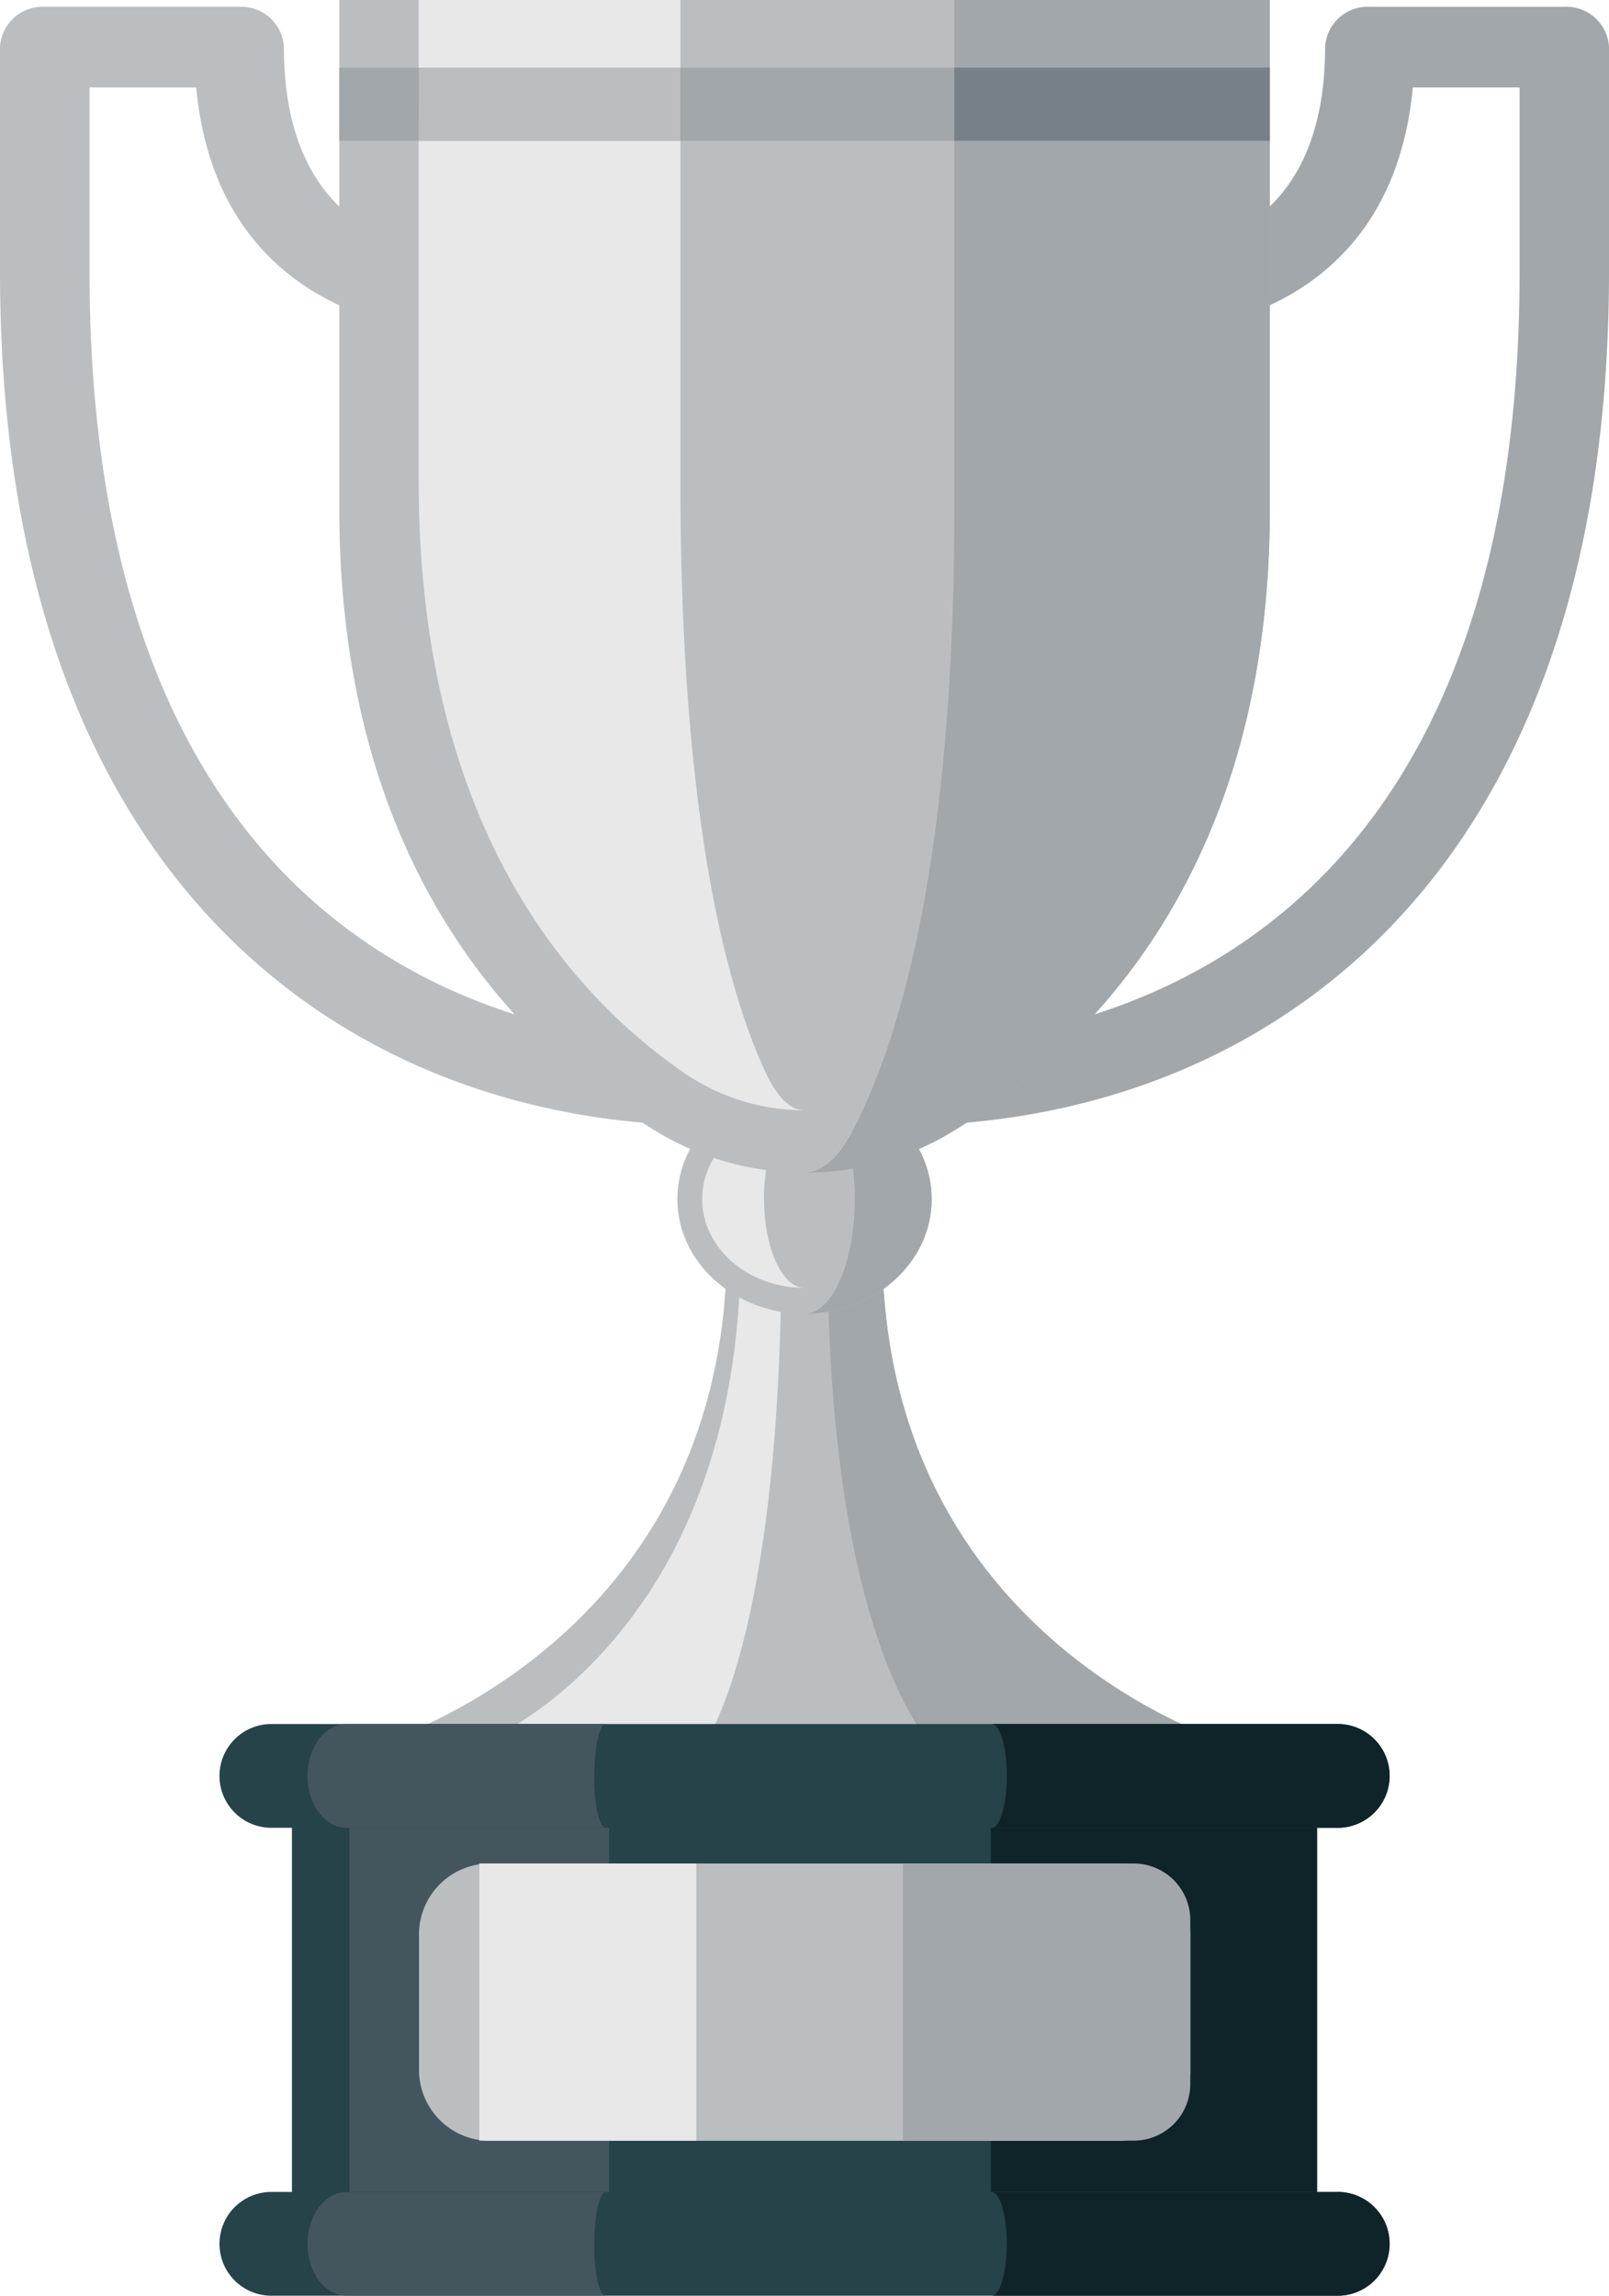 <svg xmlns="http://www.w3.org/2000/svg" width="106.37" height="151.75">
  <path fill="#bbbec1" d="M58.33 82.43H48.05c0 26.16-23.16 32.88-23.16 32.88h56.6s-23.16-6.72-23.16-32.88Z"/>
  <path fill="#e8e8e9" d="M48.97 82.43c0 26.16-17.28 32.88-17.28 32.88h14.84s5.13-6.72 5.13-32.88Z"/>
  <path fill="#a2a7ab" d="M58.32 82.43h-3.61c0 26.16 6.88 32.88 6.88 32.88h19.89s-23.16-6.72-23.16-32.88Z"/>
  <path fill="#bbbec1" d="M61.6 79.26c0 4.19-3.77 7.58-8.41 7.58s-8.41-3.4-8.41-7.58 3.76-7.58 8.4-7.58 8.41 3.4 8.41 7.58Z"/>
  <path fill="#e8e8e9" d="M50.5 79.26c0-3.24 1.2-5.87 2.69-5.87-3.74 0-6.77 2.63-6.77 5.87s3.03 5.87 6.77 5.87c-1.48 0-2.68-2.63-2.68-5.87Z"/>
  <path fill="#a2a7ab" d="M53.19 71.68c1.83 0 3.32 3.4 3.32 7.58s-1.49 7.58-3.32 7.58c4.64 0 8.4-3.4 8.4-7.58s-3.76-7.58-8.4-7.58Z"/>
  <path fill="#bbbec1" d="M46.9 74.4C24.23 74.4 0 59.57 0 17.96V3.12A2.82 2.82 0 0 1 2.96.45h12.85a2.82 2.82 0 0 1 2.96 2.67c0 12.8 9.38 13.39 10.45 13.41a2.68 2.68 0 1 1-.07 5.34c-.15 0-14.7-.3-16.18-16.09H5.92v12.18c0 47.42 31.37 51.1 40.99 51.1a2.68 2.68 0 1 1 0 5.34Z"/>
  <path fill="#a2a7ab" d="M59.47 74.4a2.68 2.68 0 1 1 0-5.34c9.61 0 40.99-3.68 40.99-51.1V5.78H93.4c-1.48 15.8-16.03 16.09-16.19 16.09h-.02a2.68 2.68 0 1 1-.04-5.34c1.09-.02 10.45-.63 10.45-13.41A2.82 2.82 0 0 1 90.57.45h12.85a2.82 2.82 0 0 1 2.95 2.67v14.84c0 41.61-24.23 56.44-46.9 56.44Z"/>
  <path fill="#bbbec1" d="M22.43 0v33.62c0 24.03 12.1 35.82 21.13 41.27a18.96 18.96 0 0 0 19.25 0c9.03-5.45 21.14-17.24 21.14-41.27V0Z"/>
  <path fill="#e8e8e9" d="M50.62 70.9c-2.41-5.15-5.64-16.31-5.64-39.07V0h-17.3v31.83c0 22.75 10.04 33.92 17.52 39.07a14.05 14.05 0 0 0 7.98 2.49c-.9 0-1.79-.83-2.56-2.49Z"/>
  <path fill="#a2a7ab" d="M63.09 0v33.62c0 24.03-3.9 35.82-6.8 41.27-.93 1.75-2.02 2.62-3.1 2.62a18.67 18.67 0 0 0 9.63-2.62c9.02-5.45 21.13-17.24 21.13-41.27V0Z"/>
  <path fill="#254349" d="M19.3 116.36h67.77v31.96H19.3z"/>
  <path fill="#44565d" d="M23.1 116.36h17.17v30.35H23.1z"/>
  <path fill="#0e2428" d="M65.51 116.36h21.56v31.96H65.51z"/>
  <path fill="#254349" d="M88.44 151.75h-70.5a3.43 3.43 0 0 1-3.43-3.43 3.43 3.43 0 0 1 3.43-3.43h70.5a3.43 3.43 0 0 1 3.42 3.43 3.43 3.43 0 0 1-3.42 3.43Z"/>
  <path fill="#44565d" d="M39.29 148.32c0-1.89.33-3.42.75-3.42H22.9c-1.42 0-2.57 1.53-2.57 3.42s1.15 3.43 2.57 3.43h17.13c-.42 0-.75-1.53-.75-3.43Z"/>
  <path fill="#0e2428" d="M88.44 144.9H65.56c.55 0 1 1.53 1 3.42s-.45 3.43-1 3.43h22.88a3.43 3.43 0 1 0 0-6.86Z"/>
  <path fill="#254349" d="M88.44 120.82h-70.5a3.43 3.43 0 0 1-3.43-3.43 3.43 3.43 0 0 1 3.43-3.43h70.5a3.43 3.43 0 0 1 3.42 3.43 3.43 3.43 0 0 1-3.42 3.43Z"/>
  <path fill="#44565d" d="M39.29 117.39c0-1.9.33-3.43.75-3.43H22.9c-1.42 0-2.57 1.54-2.57 3.43s1.15 3.43 2.57 3.43h17.13c-.42 0-.75-1.54-.75-3.43Z"/>
  <path fill="#0e2428" d="M88.44 113.96H65.56c.55 0 1 1.54 1 3.43s-.45 3.43-1 3.43h22.88a3.43 3.43 0 1 0 0-6.86Z"/>
  <path fill="#bbbec1" d="M32.37 123.18H74a4.69 4.69 0 0 1 4.69 4.7v8.93a4.69 4.69 0 0 1-4.7 4.7H32.38a4.69 4.69 0 0 1-4.68-4.7v-8.94a4.69 4.69 0 0 1 4.68-4.69Z"/>
  <path fill="#a2a7ab" d="M74.95 123.18H59.69v18.32h15.26a3.74 3.74 0 0 0 3.74-3.73v-10.85a3.74 3.74 0 0 0-3.74-3.74Z"/>
  <path fill="#e8e8e9" d="M31.69 123.18h14.34v18.32H31.69z"/>
  <path fill="#a2a7ab" d="M22.43 4.47h61.52V9.3H22.43z"/>
  <path fill="#bbbec1" d="M27.69 4.47h17.29V9.3h-17.3z"/>
  <path fill="#778086" d="M63.09 4.47h20.86V9.3H63.09z"/>
</svg>
